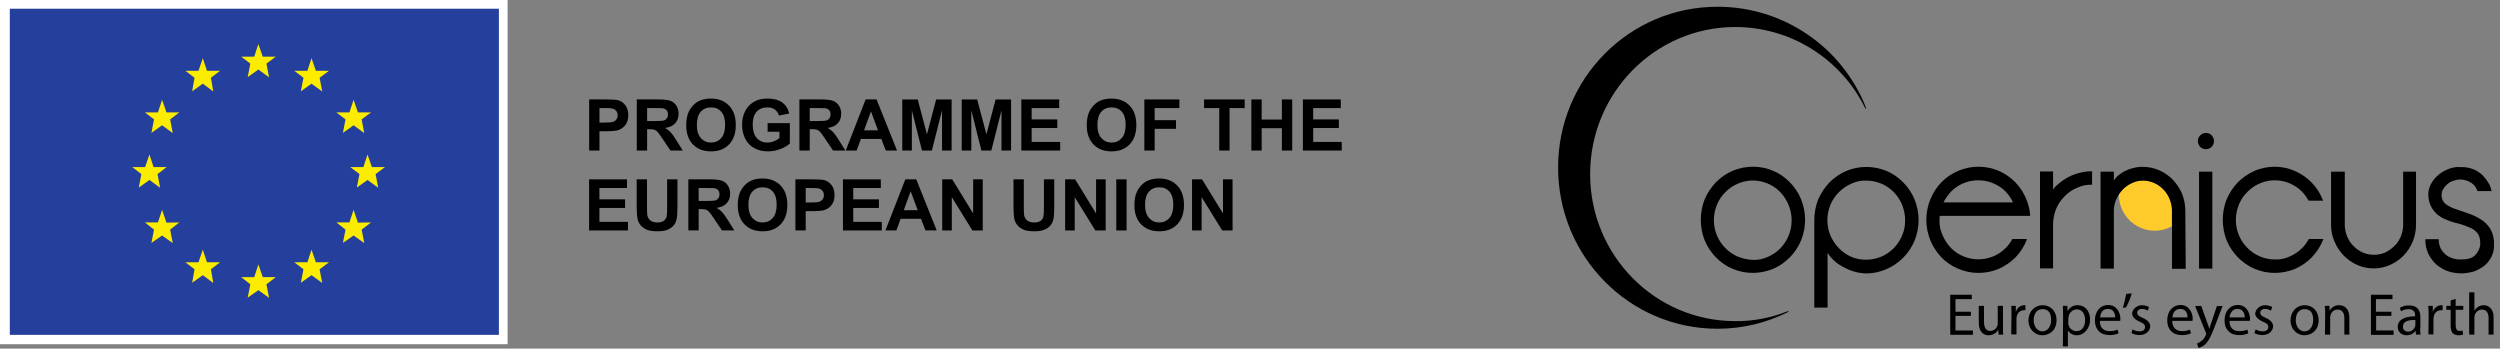 <svg id="Layer_1" inkscape:version="1.1.2 (0a00cf5339, 2022-02-04)" sodipodi:docname="logo.svg" version="1.1" viewBox="20 169 1147.55 160" x="0" xml:space="preserve" xmlns="http://www.w3.org/2000/svg" xmlns:inkscape="http://www.inkscape.org/namespaces/inkscape" xmlns:sodipodi="http://sodipodi.sourceforge.net/DTD/sodipodi-0.dtd" xmlns:svg="http://www.w3.org/2000/svg" xmlns:xlink="http://www.w3.org/1999/xlink" y="0"><rect x="20" y="169" width="1147.55" height="160" fill="#808080" stroke="none"/><sodipodi:namedview bordercolor="#666666" borderopacity="1.0" id="namedview48" inkscape:current-layer="Layer_1" inkscape:cx="663.31773" inkscape:cy="80.106742" inkscape:pagecheckerboard="0" inkscape:pageopacity="0.0" inkscape:pageshadow="2" inkscape:window-height="2020" inkscape:window-maximized="1" inkscape:window-width="3840" inkscape:window-x="0" inkscape:window-y="35" inkscape:zoom="2.359352" pagecolor="#ffffff" showgrid="false"></sodipodi:namedview><defs id="defs4163"><defs id="defs3987"><path d="m 449.5,257 c 6.8,-6.9 18,-7 25,-0.2 l 0.2,0.2 c 1.3,1.4 2.5,3.1 3.3,4.9 h -31.9 c 0.9,-1.8 2.1,-3.4 3.4,-4.9 m 3.4,-9.6 c -2.9,1.2 -5.5,3 -7.7,5.2 -2.2,2.3 -3.9,4.9 -5.1,7.8 -2.5,6.1 -2.5,12.9 0,19 1.2,2.9 2.9,5.5 5.1,7.8 2.2,2.2 4.8,4 7.7,5.2 5.9,2.5 12.6,2.5 18.6,0 2.8,-1.3 5.4,-3 7.6,-5.2 2.2,-2.3 3.9,-4.9 5.1,-7.8 l 0.2,-0.7 h -6.7 c -0.8,1.5 -1.8,2.9 -3,4.1 -6.8,6.9 -18,7 -25,0.2 l -0.2,-0.2 c -1.6,-1.7 -2.9,-3.7 -3.8,-5.8 -1.3,-2.8 -1.7,-5.9 -1.3,-8.9 h 41.5 c -0.1,-2.6 -0.8,-5.2 -1.8,-7.7 -1.2,-2.9 -2.9,-5.6 -5.1,-7.8 -2.2,-2.2 -4.8,-4 -7.6,-5.2 -5.9,-2.5 -12.6,-2.5 -18.5,0" id="SVGID_7_"></path></defs><clipPath id="SVGID_8_"><use height="100%" id="use3991" overflow="visible" width="100%" x="0" href="#SVGID_7_" y="0"></use></clipPath><defs id="defs4001"><path d="m 505,249.5 c -2.9,1.3 -5.5,3.1 -7.7,5.3 -0.4,0.4 -0.7,0.9 -0.9,1.4 v -8.5 h -6 v 44.5 h 6 V 272 c 0,-2.4 0.5,-4.9 1.4,-7.1 0.9,-2.2 2.2,-4.1 3.9,-5.8 1.6,-1.7 3.5,-3 5.7,-3.9 2.2,-1 4.5,-1.5 6.9,-1.4 v -6.2 c -3.3,0 -6.4,0.7 -9.3,1.9" id="SVGID_9_"></path></defs><clipPath id="SVGID_10_"><use height="100%" id="use4005" overflow="visible" width="100%" x="0" href="#SVGID_9_" y="0"></use></clipPath><defs id="defs4015"><path d="m 533.7,246 c -1.3,0.3 -2.6,0.7 -3.8,1.3 -1.2,0.5 -2.3,1.2 -3.3,2 -0.9,0.7 -1.7,1.6 -2.3,2.6 v -4.1 h -6.1 v 44.5 h 6.1 v -26.7 c 0,-1.8 0.4,-3.5 1.1,-5.1 0.7,-1.6 1.7,-3.1 2.9,-4.4 1.2,-1.3 2.7,-2.3 4.2,-3 1.6,-0.8 3.4,-1.2 5.2,-1.2 1.7,0 3.5,0.4 5.1,1.1 3.2,1.4 5.8,4.1 7.1,7.4 0.7,1.7 1.1,3.5 1.1,5.3 v 26.7 h 6.3 l -0.2,-26.7 c 0,-2.7 -0.5,-5.3 -1.5,-7.8 -1,-2.4 -2.5,-4.5 -4.2,-6.4 -1.8,-1.8 -3.9,-3.3 -6.2,-4.3 -2.4,-1.1 -4.9,-1.6 -7.5,-1.6 -1.4,-0.1 -2.7,0.1 -4,0.4" id="SVGID_11_"></path></defs><clipPath id="SVGID_12_"><use height="100%" id="use4019" overflow="visible" width="100%" x="0" href="#SVGID_11_" y="0"></use></clipPath><defs id="defs4029"><path d="m 563.4,292.3 h 6.1 v -44.5 h -6.1 z m 0.6,-61.2 c -1.5,1.4 -1.5,3.8 -0.1,5.3 0.7,0.7 1.7,1.1 2.7,1.1 1,0 1.9,-0.4 2.6,-1.1 1.4,-1.5 1.4,-3.8 0,-5.3 -0.7,-0.7 -1.6,-1.1 -2.6,-1.1 -1,0 -1.9,0.4 -2.6,1.1" id="SVGID_13_"></path></defs><clipPath id="SVGID_14_"><use height="100%" id="use4033" overflow="visible" width="100%" x="0" href="#SVGID_13_" y="0"></use></clipPath><defs id="defs4043"><path d="m 588.9,247.4 c -2.8,1.3 -5.4,3 -7.6,5.2 -2.2,2.3 -3.9,4.9 -5.2,7.8 -2.4,6.1 -2.4,12.9 0,19 1.2,2.9 3,5.5 5.2,7.8 2.2,2.2 4.8,4 7.6,5.2 5.9,2.5 12.6,2.5 18.6,0 5.8,-2.5 10.3,-7.2 12.7,-13 l 0.3,-0.7 h -6.7 c -0.8,1.5 -1.8,2.9 -3,4.1 -1.6,1.6 -3.6,3 -5.7,3.9 -2.2,1 -4.5,1.5 -6.9,1.4 -4.7,0 -9.3,-1.9 -12.6,-5.3 -1.7,-1.7 -3,-3.7 -3.9,-5.8 -0.9,-2.2 -1.4,-4.6 -1.4,-7 0,-2.4 0.5,-4.9 1.4,-7.1 0.9,-2.2 2.2,-4.2 3.9,-5.8 5.1,-5.2 12.8,-6.8 19.5,-3.9 2.1,0.9 4.1,2.2 5.7,3.9 1.1,1.2 2.1,2.6 2.9,4 h 6.7 l -0.3,-0.6 c -2.3,-5.8 -6.9,-10.5 -12.7,-13 -5.8,-2.6 -12.5,-2.6 -18.5,-0.1" id="SVGID_15_"></path></defs><clipPath id="SVGID_16_"><use height="100%" id="use4047" overflow="visible" width="100%" x="0" href="#SVGID_15_" y="0"></use></clipPath><defs id="defs4057"><path d="m 657.1,247.8 v 24.5 c 0,1.8 -0.4,3.6 -1.1,5.3 -0.7,1.6 -1.6,3.1 -2.9,4.3 -1.2,1.2 -2.7,2.2 -4.2,3 -3.3,1.4 -7.1,1.4 -10.4,0 -1.5,-0.7 -3,-1.7 -4.2,-3 -1.3,-1.2 -2.2,-2.7 -2.9,-4.3 -0.7,-1.7 -1.1,-3.5 -1.1,-5.3 V 247.8 H 624 v 24.4 c 0,2.7 0.5,5.3 1.6,7.7 1,2.4 2.4,4.5 4.2,6.4 1.8,1.8 3.9,3.3 6.2,4.3 2.4,1.1 4.9,1.6 7.5,1.6 2.6,0 5.2,-0.5 7.6,-1.6 2.3,-1 4.4,-2.5 6.2,-4.3 1.8,-1.9 3.2,-4 4.2,-6.4 1,-2.5 1.5,-5.1 1.5,-7.7 v -24.4 z" id="SVGID_17_"></path></defs><clipPath id="SVGID_18_"><use height="100%" id="use4061" overflow="visible" width="100%" x="0" href="#SVGID_17_" y="0"></use></clipPath></defs><style id="style3940" type="text/css">.st0{clip-path:url(#SVGID_2_)}.st1{fill:#fff}.st2{fill:#ffcb2b}.st3{clip-path:url(#SVGID_4_)}.st4{clip-path:url(#SVGID_6_)}.st5{clip-path:url(#SVGID_8_)}.st6{clip-path:url(#SVGID_10_)}.st7{clip-path:url(#SVGID_12_)}.st8{clip-path:url(#SVGID_14_)}.st9{clip-path:url(#SVGID_16_)}.st10{clip-path:url(#SVGID_18_)}.st11{clip-path:url(#SVGID_20_)}.st12{fill:#243f9c}.st13{fill:#fcec00}</style><g id="g4154"><path class="st1" d="M 20,169 H 253 V 327 H 20 Z" id="rect4122"></path><g id="g4152"><path class="st12" d="M 24.5,173 H 249 V 322.7 H 24.5 Z" fill="#243f9c" id="rect4124"></path><path d="m 196.7,245.7 -4.3,3.2 1.2,6.3 -4.9,-3.6 -4.9,3.5 1.2,-6.2 -4.2,-3.2 h 6 l 1.9,-5.8 2,5.8 z m -111.8,3.2 -4.2,-3.2 h 5.9 l 2,-5.8 1.9,5.8 h 6 l -4.2,3.2 1.2,6.3 -4.9,-3.6 -4.9,3.5 z m 105.4,22.2 -4.3,3.3 1.2,6.2 -4.9,-3.5 -4.9,3.4 1.2,-6.1 -4.2,-3.3 h 6 l 1.9,-5.8 2,5.9 z m -99.6,3.3 -4.2,-3.3 h 6 l 1.9,-5.8 2,5.9 5.9,-0.1 -4.2,3.3 1.2,6.2 -4.9,-3.5 -4.9,3.4 z m 99.6,-53.8 -4.3,3.2 1.2,6.3 -4.9,-3.6 -4.9,3.5 1.2,-6.2 -4.2,-3.2 h 6 l 1.9,-5.8 2,5.8 z m -99.6,3.2 -4.2,-3.2 h 6 l 1.9,-5.8 2,5.8 h 5.9 l -4.2,3.2 1.2,6.3 -4.9,-3.6 -4.9,3.5 z m 30.3,65.6 -4.2,3.2 1.1,6.3 -4.8,-3.6 -4.9,3.5 1.1,-6.2 -4.2,-3.2 h 6 l 2,-5.8 1.9,5.8 z m 38.3,3.2 -4.2,-3.2 h 6 l 1.9,-5.8 2,5.8 h 6 l -4.3,3.2 1.2,6.3 -4.9,-3.6 -4.9,3.5 z m -38.3,-91.1 -4.2,3.2 1.1,6.3 -4.8,-3.6 -4.9,3.5 1.1,-6.2 -4.2,-3.2 h 6 l 2,-5.8 1.9,5.8 z m 38.3,3.2 -4.2,-3.2 h 6 l 1.9,-5.8 2,5.8 h 6 l -4.3,3.2 1.2,6.3 -4.9,-3.6 -4.9,3.5 z m -12.7,-9.7 -4.3,3.2 1.2,6.3 -4.9,-3.6 -4.9,3.5 1.2,-6.2 -4.2,-3.2 h 6 l 1.9,-5.8 2,5.8 z m -11.7,104.5 -4.2,-3.3 h 6 l 1.9,-5.8 2,5.8 h 6 l -4.3,3.3 1.2,6.2 -4.9,-3.5 -4.9,3.4 z" fill="#fcec00" id="polygon4148"></path></g></g><path d="m 1153.4,303.2 h 2.4 v 8.3 h 0.1 c 0.4,-0.7 1,-1.3 1.7,-1.7 0.8,-0.5 1.6,-0.7 2.5,-0.7 1.7,0 4.5,1.1 4.5,5.6 v 7.9 h -2.3 V 315 c 0,-2.1 -0.8,-3.9 -3.1,-3.9 -1.5,0.1 -2.7,1 -3.2,2.4 -0.1,0.4 -0.2,0.8 -0.2,1.1 v 8 h -2.4 z m -6.2,3 v 3.2 h 3.5 v 1.8 h -3.5 v 7.1 c 0,1.6 0.5,2.6 1.8,2.6 0.5,0 0.9,0 1.4,-0.2 l 0.2,1.9 c -0.7,0.2 -1.4,0.3 -2.1,0.3 -1,0 -1.9,-0.3 -2.7,-1 -0.7,-1 -1,-2.3 -0.9,-3.5 v -7.2 h -2 v -1.8 h 2 v -2.5 z m -12.4,7.3 c 0,-1.6 -0.1,-2.9 -0.2,-4.1 h 2.1 v 2.6 h 0.1 c 0.5,-1.6 2,-2.8 3.7,-2.9 h 0.7 v 2.3 h -0.8 c -1.7,0 -2.9,1.2 -3.3,3 0,0.4 -0.1,0.8 -0.1,1.1 v 7 h -2.3 z m -3.9,5.9 c 0,1.1 0,2.1 0.2,3.2 h -2.1 l -0.2,-1.7 h -0.1 c -0.9,1.3 -2.4,2 -4,2 -2.7,0 -4.1,-1.9 -4.1,-3.8 0,-3.2 2.9,-4.9 8,-4.9 v -0.3 c 0,-1.1 -0.3,-3 -3,-3 -1.2,0 -2.4,0.3 -3.5,1 l -0.5,-1.6 c 1.3,-0.8 2.8,-1.2 4.3,-1.1 4.1,0 5.1,2.7 5.1,5.4 v 4.8 z m -2.3,-3.5 c -2.7,-0.1 -5.6,0.4 -5.6,3 -0.1,1.2 0.8,2.2 2,2.3 h 0.3 c 1.4,0.1 2.7,-0.8 3.2,-2.2 0.1,-0.2 0.2,-0.5 0.2,-0.8 v -2.3 z m -10.8,-1.9 h -7.1 v 6.7 h 8 v 2 h -10.4 v -18.4 h 9.9 v 2 h -7.6 v 5.8 h 7.1 v 1.9 z m -30.5,-1 c 0,-1.2 0,-2.4 -0.2,-3.6 h 2.2 v 2.1 h 0.1 c 0.9,-1.5 2.6,-2.5 4.4,-2.4 1.8,0 4.6,1.1 4.6,5.6 v 7.9 h -2.3 V 315 c 0,-2.1 -0.8,-3.9 -3.1,-3.9 -1.5,0 -2.8,1 -3.2,2.4 -0.1,0.4 -0.2,0.8 -0.2,1.1 v 8 h -2.4 z m -3,2.9 c 0,4.9 -3.4,7 -6.6,7 -3.2,0 -6.3,-2.7 -6.3,-6.8 0,-4.2 2.9,-7 6.5,-7 3.6,0 6.4,2.7 6.4,6.8 z m -10.5,0.1 c 0,2.9 1.7,5.1 4,5.1 2.3,0 4,-2.1 4,-5.2 0,-3.1 -1.1,-5 -4,-5 -2.9,0 -4,2.6 -4,5.1 z m -18.4,4.2 c 1,0.6 2.1,0.9 3.2,0.9 1.7,0 2.6,-0.8 2.6,-2 0,-1.1 -0.7,-1.7 -2.4,-2.4 -1.7,-0.7 -3.6,-2.1 -3.6,-3.7 0,-1.6 1.7,-3.9 4.5,-3.9 1.1,0 2.3,0.3 3.3,0.8 l -0.6,1.7 c -0.8,-0.5 -1.7,-0.8 -2.7,-0.8 -1.4,0 -2.2,0.8 -2.2,1.8 0,1 0.8,1.6 2.5,2.3 1.7,0.7 3.4,2 3.4,3.9 0,1.9 -1.8,4 -4.9,4 -1.3,0 -2.6,-0.3 -3.7,-0.9 z m -12,-3.7 c 0,3.2 2,4.5 4.5,4.5 1.3,0 2.5,-0.2 3.7,-0.7 l 0.4,1.7 c -1.4,0.6 -2.9,0.9 -4.4,0.8 -4.1,0 -6.5,-2.7 -6.5,-6.7 0,-4 2.3,-7.1 6.2,-7.1 3.9,0 5.5,3.8 5.5,6.2 0,0.4 0,0.8 -0.1,1.1 h -9.3 z m 7,-1.8 c 0,-1.5 -0.7,-3.9 -3.3,-3.9 -2.6,0 -3.5,2.2 -3.7,3.9 z m -20,-5.3 2.8,7.8 c 0.4,0.9 0.7,1.8 0.9,2.7 h 0.1 c 0.2,-0.9 0.5,-1.8 0.8,-2.7 l 2.6,-7.7 h 2.6 l -3.6,9.4 c -1.7,4.5 -2.9,6.8 -4.5,8.3 -0.8,0.7 -1.9,1.3 -3,1.5 l -0.6,-2 c 0.8,-0.3 1.4,-0.7 2,-1.2 0.9,-0.7 1.6,-1.6 2,-2.7 0.1,-0.2 0.2,-0.4 0.2,-0.6 0,-0.2 -0.1,-0.4 -0.2,-0.6 l -4.9,-12.1 z m -13.3,7.1 c 0.1,3.2 2.1,4.5 4.5,4.5 1.2,0 2.5,-0.2 3.6,-0.7 l 0.5,1.7 c -1.4,0.6 -2.9,0.9 -4.4,0.8 -4.1,0 -6.5,-2.7 -6.5,-6.7 0,-4 2.3,-7.1 6.2,-7.1 3.9,0 5.5,3.8 5.5,6.2 0,0.5 -0.1,0.8 -0.1,1.1 h -9.3 z m 7,-1.8 c 0.1,-1.5 -0.6,-3.9 -3.3,-3.9 -2.7,0 -3.5,2.2 -3.6,3.9 z m -25.2,5.5 c 1,0.6 2.1,0.9 3.2,0.9 1.7,0 2.5,-0.8 2.5,-2 0,-1.1 -0.7,-1.7 -2.4,-2.4 -1.7,-0.7 -3.5,-2.1 -3.5,-3.7 0,-1.6 1.7,-3.9 4.5,-3.9 1.1,0 2.2,0.3 3.2,0.8 l -0.5,1.7 c -0.8,-0.5 -1.8,-0.8 -2.7,-0.8 -1.4,0 -2.2,0.8 -2.2,1.8 0,1 0.8,1.6 2.5,2.3 1.7,0.7 3.5,2 3.5,3.9 0,1.9 -1.8,4 -4.9,4 -1.3,0 -2.6,-0.3 -3.7,-0.9 z m -0.4,-16.5 c -0.6,2.2 -1.5,4.4 -2.6,6.4 l -1.5,0.2 c 0.7,-2.1 1.2,-4.3 1.6,-6.4 z m -14.6,12.8 c 0,3.2 2,4.5 4.5,4.5 1.2,0 2.5,-0.2 3.6,-0.7 l 0.5,1.7 c -1.4,0.6 -2.9,0.9 -4.4,0.8 -4.1,0 -6.5,-2.7 -6.5,-6.7 0,-4 2.3,-7.1 6.2,-7.1 3.9,0 5.5,3.8 5.5,6.2 0,0.4 0,0.8 -0.1,1.1 h -9.3 z m 7,-1.8 c 0.1,-1.5 -0.6,-3.9 -3.3,-3.9 -2.7,0 -3.5,2.2 -3.6,3.9 z m -23.9,-1 c 0,-1.7 -0.1,-3.1 -0.1,-4.3 h 2.1 v 2.3 h 0.1 c 1,-1.7 2.8,-2.7 4.7,-2.6 3.3,0 5.6,2.7 5.6,6.7 0,4 -2.9,7.1 -6,7.1 -1.6,0.1 -3.2,-0.7 -4.1,-2.1 h -0.1 v 7.2 h -2.3 z m 2.3,3.5 c 0,0.3 0.1,0.7 0.2,1 0.4,1.6 1.9,2.8 3.6,2.8 2.6,0 4,-2 4,-5.1 0,-3 -1.4,-4.9 -3.9,-4.9 -1.7,0.1 -3.2,1.3 -3.6,3 -0.1,0.3 -0.1,0.7 -0.2,1 v 2.2 z m -5.3,-1.3 c 0,4.9 -3.4,7 -6.6,7 -3.2,0 -6.3,-2.7 -6.3,-6.8 0,-4.2 2.9,-7 6.5,-7 3.6,0 6.4,2.7 6.4,6.8 z m -10.5,0.1 c 0,2.9 1.7,5.1 4,5.1 2.3,0 4,-2.1 4,-5.2 0,-3.1 -1.1,-5 -4,-5 -2.9,0 -4,2.6 -4,5.1 z m -10.2,-2.5 c 0,-1.6 0,-2.9 -0.1,-4.1 h 2.1 v 2.6 h 0.1 c 0.5,-1.7 2,-2.8 3.7,-2.9 h 0.6 v 2.3 H 949 c -1.7,0 -3,1.2 -3.3,3 -0.1,0.4 -0.1,0.8 -0.1,1.1 v 7 h -2.4 z m -3.9,5.5 c 0,1.4 0,2.6 0.1,3.6 h -2.1 l -0.2,-2.2 c -0.9,1.6 -2.6,2.5 -4.4,2.5 -2,0 -4.5,-1.2 -4.5,-5.8 v -7.7 h 2.4 v 7.3 c 0,2.5 0.8,4.2 2.9,4.2 1.4,0 2.7,-0.9 3.2,-2.3 0.2,-0.4 0.2,-0.8 0.2,-1.2 v -8 h 2.4 z m -14.7,-5 h -7.1 v 6.7 h 8 v 2 h -10.4 v -18.4 h 9.9 v 2 h -7.5 v 5.8 h 7.1 z" id="logo-slogan"></path><g id="logo-title" transform="translate(466)"><path d="m 677.6,246.7 c -1.8,0.7 -3.5,1.8 -4.9,3.1 -1.4,1.2 -2.4,2.7 -3.2,4.4 -0.8,1.7 -1,3.6 -0.8,5.4 0.2,2.3 1.1,4.4 2.5,6.2 1.3,1.6 3,2.9 4.9,3.7 2,0.9 4.1,1.6 6.3,2.1 1.9,0.5 3.8,1.2 5.6,2 1.4,0.6 2.5,1.5 3.4,2.7 0.8,1.1 1.1,2.7 1.1,4.7 -0.1,1.9 -1,3.7 -2.3,5.1 -1.4,1.4 -3.5,2 -6.4,2 -2.2,0.1 -4.3,-0.4 -6.2,-1.5 -1.4,-0.9 -2.5,-2.1 -3.3,-3.6 -0.6,-1.3 -0.9,-2.8 -0.9,-4.2 h -6.1 c -0.1,2.3 0.4,4.5 1.3,6.6 0.9,1.8 2.1,3.5 3.6,4.9 1.5,1.3 3.3,2.4 5.2,3.1 1.9,0.7 3.9,1 6,1.1 2,0 4,-0.3 5.9,-0.8 1.8,-0.6 3.4,-1.5 4.9,-2.6 1.4,-1.1 2.6,-2.6 3.4,-4.2 0.9,-1.7 1.3,-3.7 1.2,-5.6 0.1,-2.4 -0.4,-4.8 -1.5,-6.9 -1.1,-1.9 -2.6,-3.5 -4.4,-4.6 -1.9,-1.2 -3.9,-2.2 -6.1,-2.9 l -5.8,-2 c -1.5,-0.5 -2.9,-1.2 -4.2,-2.1 -1.1,-0.8 -1.8,-2 -2,-3.3 -0.3,-1.6 0.2,-3.3 1.2,-4.5 1,-1.3 2.2,-2.3 3.7,-2.9 1.2,-0.4 2.4,-0.7 3.7,-0.7 1.7,0 3.3,0.5 4.8,1.4 1.4,0.9 2.5,2.3 3,3.9 h 6.5 c -0.2,-1.1 -0.6,-2.2 -1.1,-3.2 -0.8,-1.3 -1.7,-2.6 -2.7,-3.7 -1.2,-1.3 -2.7,-2.3 -4.3,-3 -1.9,-0.8 -4,-1.2 -6.1,-1.1 -2.1,-0.2 -4.1,0.2 -5.9,1" id="use4073"></path><use height="100%" id="use4059" width="100%" x="0" href="#SVGID_17_" y="0"></use><use height="100%" id="use4045" width="100%" x="0" href="#SVGID_15_" y="0"></use><use height="100%" id="use4031" width="100%" x="0" href="#SVGID_13_" y="0"></use><path class="st2" d="m 549.9,260.3 c -1.3,-3.3 -3.9,-5.9 -7.1,-7.4 -1.6,-0.7 -3.3,-1.1 -5.1,-1.1 -1.8,0 -3.6,0.4 -5.2,1.2 -1.6,0.7 -3,1.8 -4.2,3 -0.6,0.7 -1.2,1.4 -1.7,2.1 v 0.3 c 0,9.1 7.4,16.5 16.5,16.5 2.7,0 5.4,-0.7 7.8,-2 v -7.5 c 0,-1.6 -0.3,-3.4 -1,-5.1" id="path3956"></path><use height="100%" id="use4017" width="100%" x="0" href="#SVGID_11_" y="0"></use><use height="100%" id="use4003" width="100%" x="0" href="#SVGID_9_" y="0"></use><use height="100%" id="use3989" width="100%" x="0" href="#SVGID_7_" y="0"></use><path d="m 403.8,286.9 c -4.3,-1.9 -7.7,-5.4 -9.6,-9.8 -0.9,-2.2 -1.4,-4.6 -1.4,-7 0,-2.4 0.5,-4.9 1.4,-7.1 1.8,-4.3 5.3,-7.8 9.6,-9.7 2.2,-1 4.5,-1.5 6.9,-1.4 2.4,0 4.7,0.5 6.9,1.4 2.1,0.9 4.1,2.3 5.7,3.9 1.6,1.7 2.9,3.6 3.8,5.8 0.9,2.3 1.4,4.7 1.4,7.1 0,2.4 -0.4,4.8 -1.4,7 -0.9,2.2 -2.2,4.1 -3.8,5.8 -1.6,1.6 -3.6,3 -5.7,3.9 -2.2,0.9 -4.5,1.4 -6.9,1.4 -2.4,0.1 -4.7,-0.4 -6.9,-1.3 m -2.4,-39.4 c -2.8,1.2 -5.4,3 -7.6,5.2 -2.2,2.3 -3.9,4.9 -5.2,7.8 -1.2,3 -1.8,6.3 -1.8,9.6 v 40.1 h 6.1 v -25.1 c 1.9,2.9 4.5,5.2 7.7,6.7 3.1,1.7 6.6,2.7 10.2,2.7 3.2,0 6.3,-0.7 9.2,-2 2.8,-1.2 5.4,-3 7.6,-5.2 2.2,-2.2 4,-4.9 5.2,-7.8 2.5,-6.1 2.5,-12.9 0,-19 -1.2,-2.9 -3,-5.6 -5.2,-7.8 -2.2,-2.2 -4.7,-4 -7.6,-5.2 -6,-2.5 -12.7,-2.5 -18.6,0" id="use3975"></path><path d="m 351.7,286.8 c -2.1,-0.9 -4.1,-2.2 -5.7,-3.9 -1.7,-1.7 -3,-3.7 -3.9,-5.8 -0.9,-2.2 -1.4,-4.6 -1.4,-7 0,-2.4 0.5,-4.9 1.4,-7.1 0.9,-2.2 2.2,-4.2 3.9,-5.8 5.1,-5.2 12.8,-6.8 19.5,-3.9 2.1,0.9 4.1,2.2 5.7,3.9 3.3,3.5 5.2,8.1 5.2,13 0,2.4 -0.5,4.8 -1.4,7 -0.9,2.2 -2.2,4.1 -3.8,5.8 -1.6,1.6 -3.6,3 -5.7,3.9 -2.2,1 -4.5,1.5 -6.9,1.4 -2.3,-0.1 -4.7,-0.6 -6.9,-1.5 m -2.4,-39.4 c -2.8,1.2 -5.4,3 -7.6,5.2 -2.2,2.3 -3.9,4.9 -5.2,7.8 -2.4,6.1 -2.4,12.9 0,19 1.2,2.9 3,5.5 5.2,7.8 2.2,2.2 4.7,4 7.6,5.2 5.9,2.5 12.6,2.5 18.6,0 2.8,-1.2 5.4,-3 7.6,-5.2 2.2,-2.2 4,-4.9 5.2,-7.8 2.5,-6.1 2.5,-12.9 0,-19 -1.2,-2.9 -3,-5.6 -5.2,-7.8 -2.2,-2.2 -4.7,-4 -7.6,-5.2 -5.9,-2.5 -12.6,-2.5 -18.6,0" id="use3961"></path><path d="m 269.2,245.9 c 0,40.9 32.7,74 73.2,74 11.2,0 22.3,-2.6 32.4,-7.7 0,0 0.2,-0.1 0.1,-0.3 0,-0.1 -0.1,-0.1 -0.2,-0.1 -7.7,3.1 -15.9,4.7 -24.2,4.6 -36.8,0 -66.6,-30.2 -66.6,-67.5 0,-37.3 29.9,-67.5 66.6,-67.5 25.4,0 48.5,14.5 59.7,37.3 0,0 0.1,0.2 0.3,0.1 0.1,0 0.1,-0.1 0.1,-0.2 -10.9,-28 -38,-46.5 -68.1,-46.5 -40.6,-0.1 -73.3,33 -73.3,73.8" id="use3945"></path></g><path d="m 295.166,218.606 v 6.655 h 2.589 c 1.869,0 3.119,-0.127 3.743,-0.366 0.634,-0.249 1.123,-0.633 1.485,-1.154 0.358,-0.52 0.534,-1.131 0.534,-1.828 0,-0.851 -0.249,-1.552 -0.751,-2.104 -0.502,-0.556 -1.136,-0.905 -1.906,-1.045 -0.566,-0.104 -1.702,-0.159 -3.408,-0.159 z m -4.734,19.481 v -23.449 h 7.595 c 2.883,0 4.762,0.117 5.635,0.353 1.344,0.353 2.467,1.117 3.377,2.298 0.905,1.176 1.358,2.701 1.358,4.565 0,1.439 -0.262,2.651 -0.783,3.633 -0.525,0.977 -1.186,1.746 -1.992,2.307 -0.806,0.556 -1.625,0.927 -2.458,1.108 -1.127,0.226 -2.766,0.339 -4.911,0.339 h -3.087 v 8.845 z" id="Fill-84" style="fill-opacity:1;fill-rule:evenodd;stroke:none;stroke-width:3.083"></path><path d="m 317.037,224.557 h 3.503 c 2.272,0 3.689,-0.095 4.255,-0.285 0.566,-0.195 1.009,-0.529 1.331,-0.995 0.321,-0.47 0.48,-1.059 0.48,-1.76 0,-0.792 -0.213,-1.425 -0.634,-1.914 -0.421,-0.48 -1.014,-0.792 -1.783,-0.918 -0.385,-0.054 -1.534,-0.077 -3.458,-0.077 h -3.693 z m -4.734,13.527 v -23.445 h 9.967 c 2.503,0 4.327,0.208 5.463,0.629 1.136,0.425 2.046,1.172 2.729,2.249 0.683,1.081 1.023,2.307 1.023,3.696 0,1.755 -0.516,3.212 -1.553,4.361 -1.032,1.145 -2.58,1.864 -4.639,2.163 1.023,0.597 1.869,1.253 2.535,1.968 0.665,0.715 1.566,1.982 2.698,3.805 l 2.865,4.574 h -5.667 l -3.422,-5.103 c -1.218,-1.819 -2.05,-2.968 -2.499,-3.443 -0.448,-0.475 -0.919,-0.801 -1.421,-0.977 -0.502,-0.172 -1.299,-0.262 -2.385,-0.262 h -0.96 v 9.786 z" id="Fill-86" style="fill-opacity:1;fill-rule:evenodd;stroke:none;stroke-width:3.083"></path><path d="m 339.868,226.347 c 0,2.656 0.616,4.669 1.842,6.04 1.227,1.371 2.784,2.054 4.671,2.054 1.887,0 3.435,-0.679 4.648,-2.04 1.209,-1.357 1.815,-3.398 1.815,-6.117 0,-2.683 -0.588,-4.692 -1.765,-6.013 -1.181,-1.326 -2.747,-1.982 -4.698,-1.982 -1.951,0 -3.526,0.665 -4.721,2.004 -1.195,1.339 -1.792,3.357 -1.792,6.053 m -4.879,0.159 c 0,-2.384 0.358,-4.393 1.073,-6.013 0.534,-1.194 1.263,-2.262 2.186,-3.212 0.919,-0.95 1.928,-1.651 3.028,-2.113 1.462,-0.615 3.146,-0.927 5.056,-0.927 3.458,0 6.224,1.072 8.297,3.217 2.073,2.144 3.114,5.121 3.114,8.94 0,3.787 -1.032,6.746 -3.087,8.886 -2.059,2.135 -4.811,3.203 -8.26,3.203 -3.485,0 -6.26,-1.063 -8.319,-3.19 -2.059,-2.126 -3.087,-5.058 -3.087,-8.791" id="Fill-88" style="fill-opacity:1;fill-rule:evenodd;stroke:none;stroke-width:3.083"></path><path d="m 372.35,229.466 v -3.95 h 10.207 v 9.338 c -0.991,0.959 -2.426,1.805 -4.309,2.538 -1.883,0.728 -3.793,1.09 -5.721,1.09 -2.453,0 -4.594,-0.511 -6.414,-1.543 -1.829,-1.027 -3.196,-2.497 -4.114,-4.411 -0.919,-1.914 -1.376,-3.995 -1.376,-6.243 0,-2.443 0.511,-4.615 1.534,-6.515 1.027,-1.896 2.526,-3.352 4.499,-4.361 1.503,-0.778 3.372,-1.167 5.613,-1.167 2.91,0 5.187,0.611 6.826,1.828 1.638,1.226 2.689,2.914 3.159,5.063 l -4.703,0.882 c -0.33,-1.149 -0.955,-2.063 -1.865,-2.728 -0.91,-0.665 -2.05,-1 -3.417,-1 -2.068,0 -3.712,0.656 -4.934,1.968 -1.222,1.312 -1.833,3.257 -1.833,5.836 0,2.782 0.62,4.868 1.856,6.262 1.236,1.389 2.861,2.09 4.866,2.09 0.991,0 1.987,-0.195 2.983,-0.584 1,-0.389 1.856,-0.864 2.566,-1.421 v -2.972 z" id="Fill-90" style="fill-opacity:1;fill-rule:evenodd;stroke:none;stroke-width:3.083"></path><path d="m 391.677,224.557 h 3.503 c 2.272,0 3.689,-0.095 4.255,-0.285 0.566,-0.195 1.009,-0.529 1.331,-0.995 0.321,-0.47 0.48,-1.059 0.48,-1.76 0,-0.792 -0.213,-1.425 -0.634,-1.914 -0.421,-0.48 -1.014,-0.792 -1.783,-0.918 -0.385,-0.054 -1.534,-0.077 -3.458,-0.077 h -3.693 z m -4.734,13.527 v -23.445 h 9.967 c 2.503,0 4.327,0.208 5.463,0.629 1.136,0.425 2.046,1.172 2.729,2.249 0.683,1.081 1.023,2.307 1.023,3.696 0,1.755 -0.516,3.212 -1.553,4.361 -1.032,1.145 -2.58,1.864 -4.639,2.163 1.023,0.597 1.869,1.253 2.535,1.968 0.665,0.715 1.566,1.982 2.698,3.805 l 2.865,4.574 h -5.667 l -3.422,-5.103 c -1.218,-1.819 -2.05,-2.968 -2.498,-3.443 -0.448,-0.475 -0.919,-0.801 -1.421,-0.977 -0.502,-0.172 -1.299,-0.262 -2.385,-0.262 h -0.96 v 9.786 z" id="Fill-92" style="fill-opacity:1;fill-rule:evenodd;stroke:none;stroke-width:3.083"></path><path d="m 423.023,228.812 -3.232,-8.705 -3.168,8.705 z m 8.718,9.275 h -5.151 l -2.046,-5.325 h -9.378 l -1.937,5.325 h -5.02 l 9.134,-23.449 h 5.011 z" id="Fill-94" style="fill-opacity:1;fill-rule:evenodd;stroke:none;stroke-width:3.083"></path><polygon id="Fill-96" points="140.225,22.409 140.225,16.425 138.714,22.409 137.236,22.409 135.731,16.425 135.731,22.409 134.304,22.409 134.304,14.805 136.603,14.805 137.983,19.993 139.348,14.805 141.652,14.805 141.652,22.409 " style="fill-opacity:1;fill-rule:evenodd;stroke:none;stroke-width:1" transform="matrix(3.083,0,0,3.084,20.1,168.985)"></polygon><polygon id="Fill-98" points="149.077,22.409 149.077,16.425 147.566,22.409 146.088,22.409 144.583,16.425 144.583,22.409 143.157,22.409 143.157,14.805 145.455,14.805 146.835,19.993 148.201,14.805 150.504,14.805 150.504,22.409 " style="fill-opacity:1;fill-rule:evenodd;stroke:none;stroke-width:1" transform="matrix(3.083,0,0,3.084,20.1,168.985)"></polygon><polygon id="Fill-100" points="153.566,21.128 157.816,21.128 157.816,22.409 152.031,22.409 152.031,14.805 157.671,14.805 157.671,16.091 153.566,16.091 153.566,17.779 157.386,17.779 157.386,19.06 153.566,19.06 " style="fill-opacity:1;fill-rule:evenodd;stroke:none;stroke-width:1" transform="matrix(3.083,0,0,3.084,20.1,168.985)"></polygon><path d="m 523.723,226.347 c 0,2.656 0.616,4.669 1.842,6.04 1.227,1.371 2.784,2.054 4.671,2.054 1.887,0 3.435,-0.679 4.648,-2.04 1.209,-1.357 1.815,-3.398 1.815,-6.117 0,-2.683 -0.588,-4.692 -1.765,-6.013 -1.181,-1.326 -2.747,-1.982 -4.698,-1.982 -1.951,0 -3.526,0.665 -4.721,2.004 -1.195,1.339 -1.792,3.357 -1.792,6.053 m -4.879,0.159 c 0,-2.384 0.358,-4.393 1.073,-6.013 0.534,-1.194 1.263,-2.262 2.186,-3.212 0.919,-0.95 1.928,-1.651 3.028,-2.113 1.462,-0.615 3.146,-0.927 5.056,-0.927 3.458,0 6.224,1.072 8.297,3.217 2.073,2.144 3.114,5.121 3.114,8.94 0,3.787 -1.032,6.746 -3.087,8.886 -2.059,2.135 -4.811,3.203 -8.26,3.203 -3.485,0 -6.26,-1.063 -8.319,-3.19 -2.059,-2.126 -3.087,-5.058 -3.087,-8.791" id="Fill-102" style="fill-opacity:1;fill-rule:evenodd;stroke:none;stroke-width:3.083"></path><polygon id="Fill-104" points="175.565,16.091 171.884,16.091 171.884,17.892 175.061,17.892 175.061,19.178 171.884,19.178 171.884,22.409 170.349,22.409 170.349,14.805 175.565,14.805 " style="fill-opacity:1;fill-rule:evenodd;stroke:none;stroke-width:1" transform="matrix(3.083,0,0,3.084,20.1,168.985)"></polygon><polygon id="Fill-106" points="181.496,16.091 179.238,16.091 179.238,14.805 185.285,14.805 185.285,16.091 183.031,16.091 183.031,22.409 181.496,22.409 " style="fill-opacity:1;fill-rule:evenodd;stroke:none;stroke-width:1" transform="matrix(3.083,0,0,3.084,20.1,168.985)"></polygon><polygon id="Fill-108" points="190.826,19.085 187.815,19.085 187.815,22.409 186.28,22.409 186.28,14.805 187.815,14.805 187.815,17.798 190.826,17.798 190.826,14.805 192.362,14.805 192.362,22.409 190.826,22.409 " style="fill-opacity:1;fill-rule:evenodd;stroke:none;stroke-width:1" transform="matrix(3.083,0,0,3.084,20.1,168.985)"></polygon><polygon id="Fill-110" points="195.485,21.128 199.735,21.128 199.735,22.409 193.95,22.409 193.95,14.805 199.59,14.805 199.59,16.091 195.485,16.091 195.485,17.779 199.305,17.779 199.305,19.06 195.485,19.06 " style="fill-opacity:1;fill-rule:evenodd;stroke:none;stroke-width:1" transform="matrix(3.083,0,0,3.084,20.1,168.985)"></polygon><polygon id="Fill-112" points="89.213,33.025 93.463,33.025 93.463,34.306 87.678,34.306 87.678,26.701 93.318,26.701 93.318,27.988 89.213,27.988 89.213,29.675 93.033,29.675 93.033,30.956 89.213,30.956 " style="fill-opacity:1;fill-rule:evenodd;stroke:none;stroke-width:1" transform="matrix(3.083,0,0,3.084,20.1,168.985)"></polygon><path d="m 312.253,251.323 h 4.734 v 12.704 c 0,2.013 0.064,3.316 0.177,3.913 0.204,0.964 0.688,1.733 1.448,2.312 0.765,0.579 1.806,0.873 3.128,0.873 1.344,0 2.358,-0.276 3.042,-0.828 0.683,-0.547 1.091,-1.222 1.231,-2.022 0.14,-0.801 0.208,-2.126 0.208,-3.981 v -12.971 h 4.734 v 12.319 c 0,2.814 -0.127,4.8 -0.385,5.963 -0.253,1.163 -0.724,2.144 -1.412,2.941 -0.688,0.801 -1.611,1.439 -2.761,1.909 -1.15,0.48 -2.657,0.715 -4.513,0.715 -2.241,0 -3.938,-0.258 -5.097,-0.774 -1.154,-0.52 -2.073,-1.19 -2.743,-2.018 -0.67,-0.823 -1.113,-1.692 -1.326,-2.597 -0.312,-1.344 -0.466,-3.325 -0.466,-5.949 z" id="Fill-114" style="fill-opacity:1;fill-rule:evenodd;stroke:none;stroke-width:3.083"></path><path d="m 340.701,261.242 h 3.503 c 2.272,0 3.689,-0.095 4.255,-0.285 0.566,-0.195 1.009,-0.529 1.331,-0.995 0.321,-0.471 0.48,-1.059 0.48,-1.76 0,-0.792 -0.213,-1.425 -0.634,-1.914 -0.421,-0.48 -1.014,-0.792 -1.783,-0.918 -0.385,-0.054 -1.534,-0.077 -3.458,-0.077 h -3.693 z m -4.734,13.527 v -23.445 h 9.967 c 2.503,0 4.327,0.208 5.463,0.629 1.136,0.425 2.046,1.172 2.729,2.249 0.683,1.081 1.023,2.307 1.023,3.696 0,1.755 -0.516,3.212 -1.553,4.361 -1.032,1.145 -2.58,1.864 -4.639,2.163 1.023,0.597 1.869,1.253 2.535,1.968 0.665,0.715 1.566,1.982 2.698,3.805 l 2.865,4.574 h -5.667 l -3.422,-5.103 c -1.218,-1.819 -2.05,-2.968 -2.499,-3.443 -0.448,-0.475 -0.919,-0.801 -1.421,-0.977 -0.502,-0.172 -1.299,-0.262 -2.385,-0.262 h -0.96 v 9.786 z" id="Fill-116" style="fill-opacity:1;fill-rule:evenodd;stroke:none;stroke-width:3.083"></path><path d="m 363.533,263.031 c 0,2.656 0.616,4.669 1.842,6.04 1.227,1.371 2.784,2.054 4.671,2.054 1.887,0 3.435,-0.679 4.648,-2.04 1.209,-1.357 1.815,-3.398 1.815,-6.117 0,-2.683 -0.588,-4.692 -1.765,-6.013 -1.181,-1.326 -2.747,-1.982 -4.698,-1.982 -1.951,0 -3.526,0.665 -4.721,2.004 -1.195,1.339 -1.792,3.357 -1.792,6.053 m -4.879,0.158 c 0,-2.384 0.358,-4.393 1.073,-6.013 0.534,-1.194 1.263,-2.262 2.186,-3.212 0.919,-0.95 1.928,-1.651 3.028,-2.113 1.462,-0.615 3.146,-0.927 5.056,-0.927 3.458,0 6.224,1.072 8.297,3.217 2.073,2.144 3.114,5.121 3.114,8.94 0,3.787 -1.032,6.746 -3.087,8.886 -2.059,2.135 -4.811,3.203 -8.26,3.203 -3.485,0 -6.26,-1.063 -8.319,-3.19 -2.059,-2.126 -3.087,-5.058 -3.087,-8.791" id="Fill-118" style="fill-opacity:1;fill-rule:evenodd;stroke:none;stroke-width:3.083"></path><path d="m 389.838,255.29 v 6.655 h 2.589 c 1.869,0 3.119,-0.127 3.743,-0.366 0.634,-0.249 1.123,-0.633 1.485,-1.154 0.358,-0.52 0.534,-1.131 0.534,-1.828 0,-0.851 -0.249,-1.552 -0.751,-2.104 -0.502,-0.556 -1.136,-0.905 -1.906,-1.045 -0.566,-0.104 -1.702,-0.158 -3.408,-0.158 z m -4.734,19.481 v -23.449 h 7.595 c 2.883,0 4.762,0.118 5.635,0.353 1.344,0.353 2.467,1.117 3.377,2.298 0.905,1.176 1.358,2.701 1.358,4.565 0,1.439 -0.262,2.651 -0.783,3.633 -0.525,0.977 -1.186,1.746 -1.992,2.307 -0.806,0.556 -1.625,0.927 -2.458,1.108 -1.127,0.226 -2.766,0.339 -4.911,0.339 h -3.087 v 8.845 z" id="Fill-120" style="fill-opacity:1;fill-rule:evenodd;stroke:none;stroke-width:3.083"></path><polygon id="Fill-122" points="127.007,33.025 131.257,33.025 131.257,34.306 125.472,34.306 125.472,26.701 131.112,26.701 131.112,27.988 127.007,27.988 127.007,29.675 130.827,29.675 130.827,30.956 127.007,30.956 " style="fill-opacity:1;fill-rule:evenodd;stroke:none;stroke-width:1" transform="matrix(3.083,0,0,3.084,20.1,168.985)"></polygon><path d="m 441.245,265.496 -3.232,-8.705 -3.168,8.705 z m 8.718,9.275 h -5.151 l -2.046,-5.325 h -9.378 l -1.937,5.325 h -5.02 l 9.134,-23.449 h 5.011 z" id="Fill-124" style="fill-opacity:1;fill-rule:evenodd;stroke:none;stroke-width:3.083"></path><polygon id="Fill-126" points="144.859,31.779 144.859,26.701 146.286,26.701 146.286,34.306 144.746,34.306 141.678,29.348 141.678,34.306 140.251,34.306 140.251,26.701 141.745,26.701 " style="fill-opacity:1;fill-rule:evenodd;stroke:none;stroke-width:1" transform="matrix(3.083,0,0,3.084,20.1,168.985)"></polygon><path d="m 485.212,251.323 h 4.734 v 12.704 c 0,2.013 0.064,3.316 0.177,3.913 0.204,0.964 0.688,1.733 1.448,2.312 0.765,0.579 1.806,0.873 3.128,0.873 1.344,0 2.358,-0.276 3.042,-0.828 0.683,-0.547 1.091,-1.222 1.231,-2.022 0.14,-0.801 0.208,-2.126 0.208,-3.981 v -12.971 h 4.734 v 12.319 c 0,2.814 -0.127,4.8 -0.385,5.963 -0.253,1.163 -0.724,2.144 -1.412,2.941 -0.688,0.801 -1.611,1.439 -2.761,1.909 -1.15,0.48 -2.657,0.715 -4.513,0.715 -2.241,0 -3.938,-0.258 -5.097,-0.774 -1.154,-0.52 -2.073,-1.19 -2.743,-2.018 -0.67,-0.823 -1.113,-1.692 -1.326,-2.597 -0.312,-1.344 -0.466,-3.325 -0.466,-5.949 z" id="Fill-128" style="fill-opacity:1;fill-rule:evenodd;stroke:none;stroke-width:3.083"></path><polygon id="Fill-130" points="163.161,31.779 163.161,26.701 164.588,26.701 164.588,34.306 163.048,34.306 159.98,29.348 159.98,34.306 158.553,34.306 158.553,26.701 160.047,26.701 " style="fill-opacity:1;fill-rule:evenodd;stroke:none;stroke-width:1" transform="matrix(3.083,0,0,3.084,20.1,168.985)"></polygon><polygon id="Fill-132" points="167.703,34.306 167.703,26.702 166.168,26.702 166.168,34.306 " style="fill-opacity:1;fill-rule:evenodd;stroke:none;stroke-width:1" transform="matrix(3.083,0,0,3.084,20.1,168.985)"></polygon><path d="m 545.596,263.031 c 0,2.656 0.616,4.669 1.842,6.04 1.227,1.371 2.784,2.054 4.671,2.054 1.887,0 3.435,-0.679 4.648,-2.04 1.209,-1.357 1.815,-3.398 1.815,-6.117 0,-2.683 -0.588,-4.692 -1.765,-6.013 -1.181,-1.326 -2.747,-1.982 -4.698,-1.982 -1.951,0 -3.526,0.665 -4.721,2.004 -1.195,1.339 -1.792,3.357 -1.792,6.053 m -4.879,0.158 c 0,-2.384 0.358,-4.393 1.073,-6.013 0.534,-1.194 1.263,-2.262 2.186,-3.212 0.919,-0.95 1.928,-1.651 3.028,-2.113 1.462,-0.615 3.146,-0.927 5.056,-0.927 3.458,0 6.224,1.072 8.297,3.217 2.073,2.144 3.114,5.121 3.114,8.94 0,3.787 -1.032,6.746 -3.087,8.886 -2.059,2.135 -4.811,3.203 -8.26,3.203 -3.485,0 -6.26,-1.063 -8.319,-3.19 -2.059,-2.126 -3.087,-5.058 -3.087,-8.791" id="Fill-134" style="fill-opacity:1;fill-rule:evenodd;stroke:none;stroke-width:3.083"></path><polygon id="Fill-135" points="182.055,31.779 182.055,26.701 183.482,26.701 183.482,34.306 181.942,34.306 178.874,29.348 178.874,34.306 177.447,34.306 177.447,26.701 178.942,26.701 " style="fill-opacity:1;fill-rule:evenodd;stroke:none;stroke-width:1" transform="matrix(3.083,0,0,3.084,20.1,168.985)"></polygon></svg>